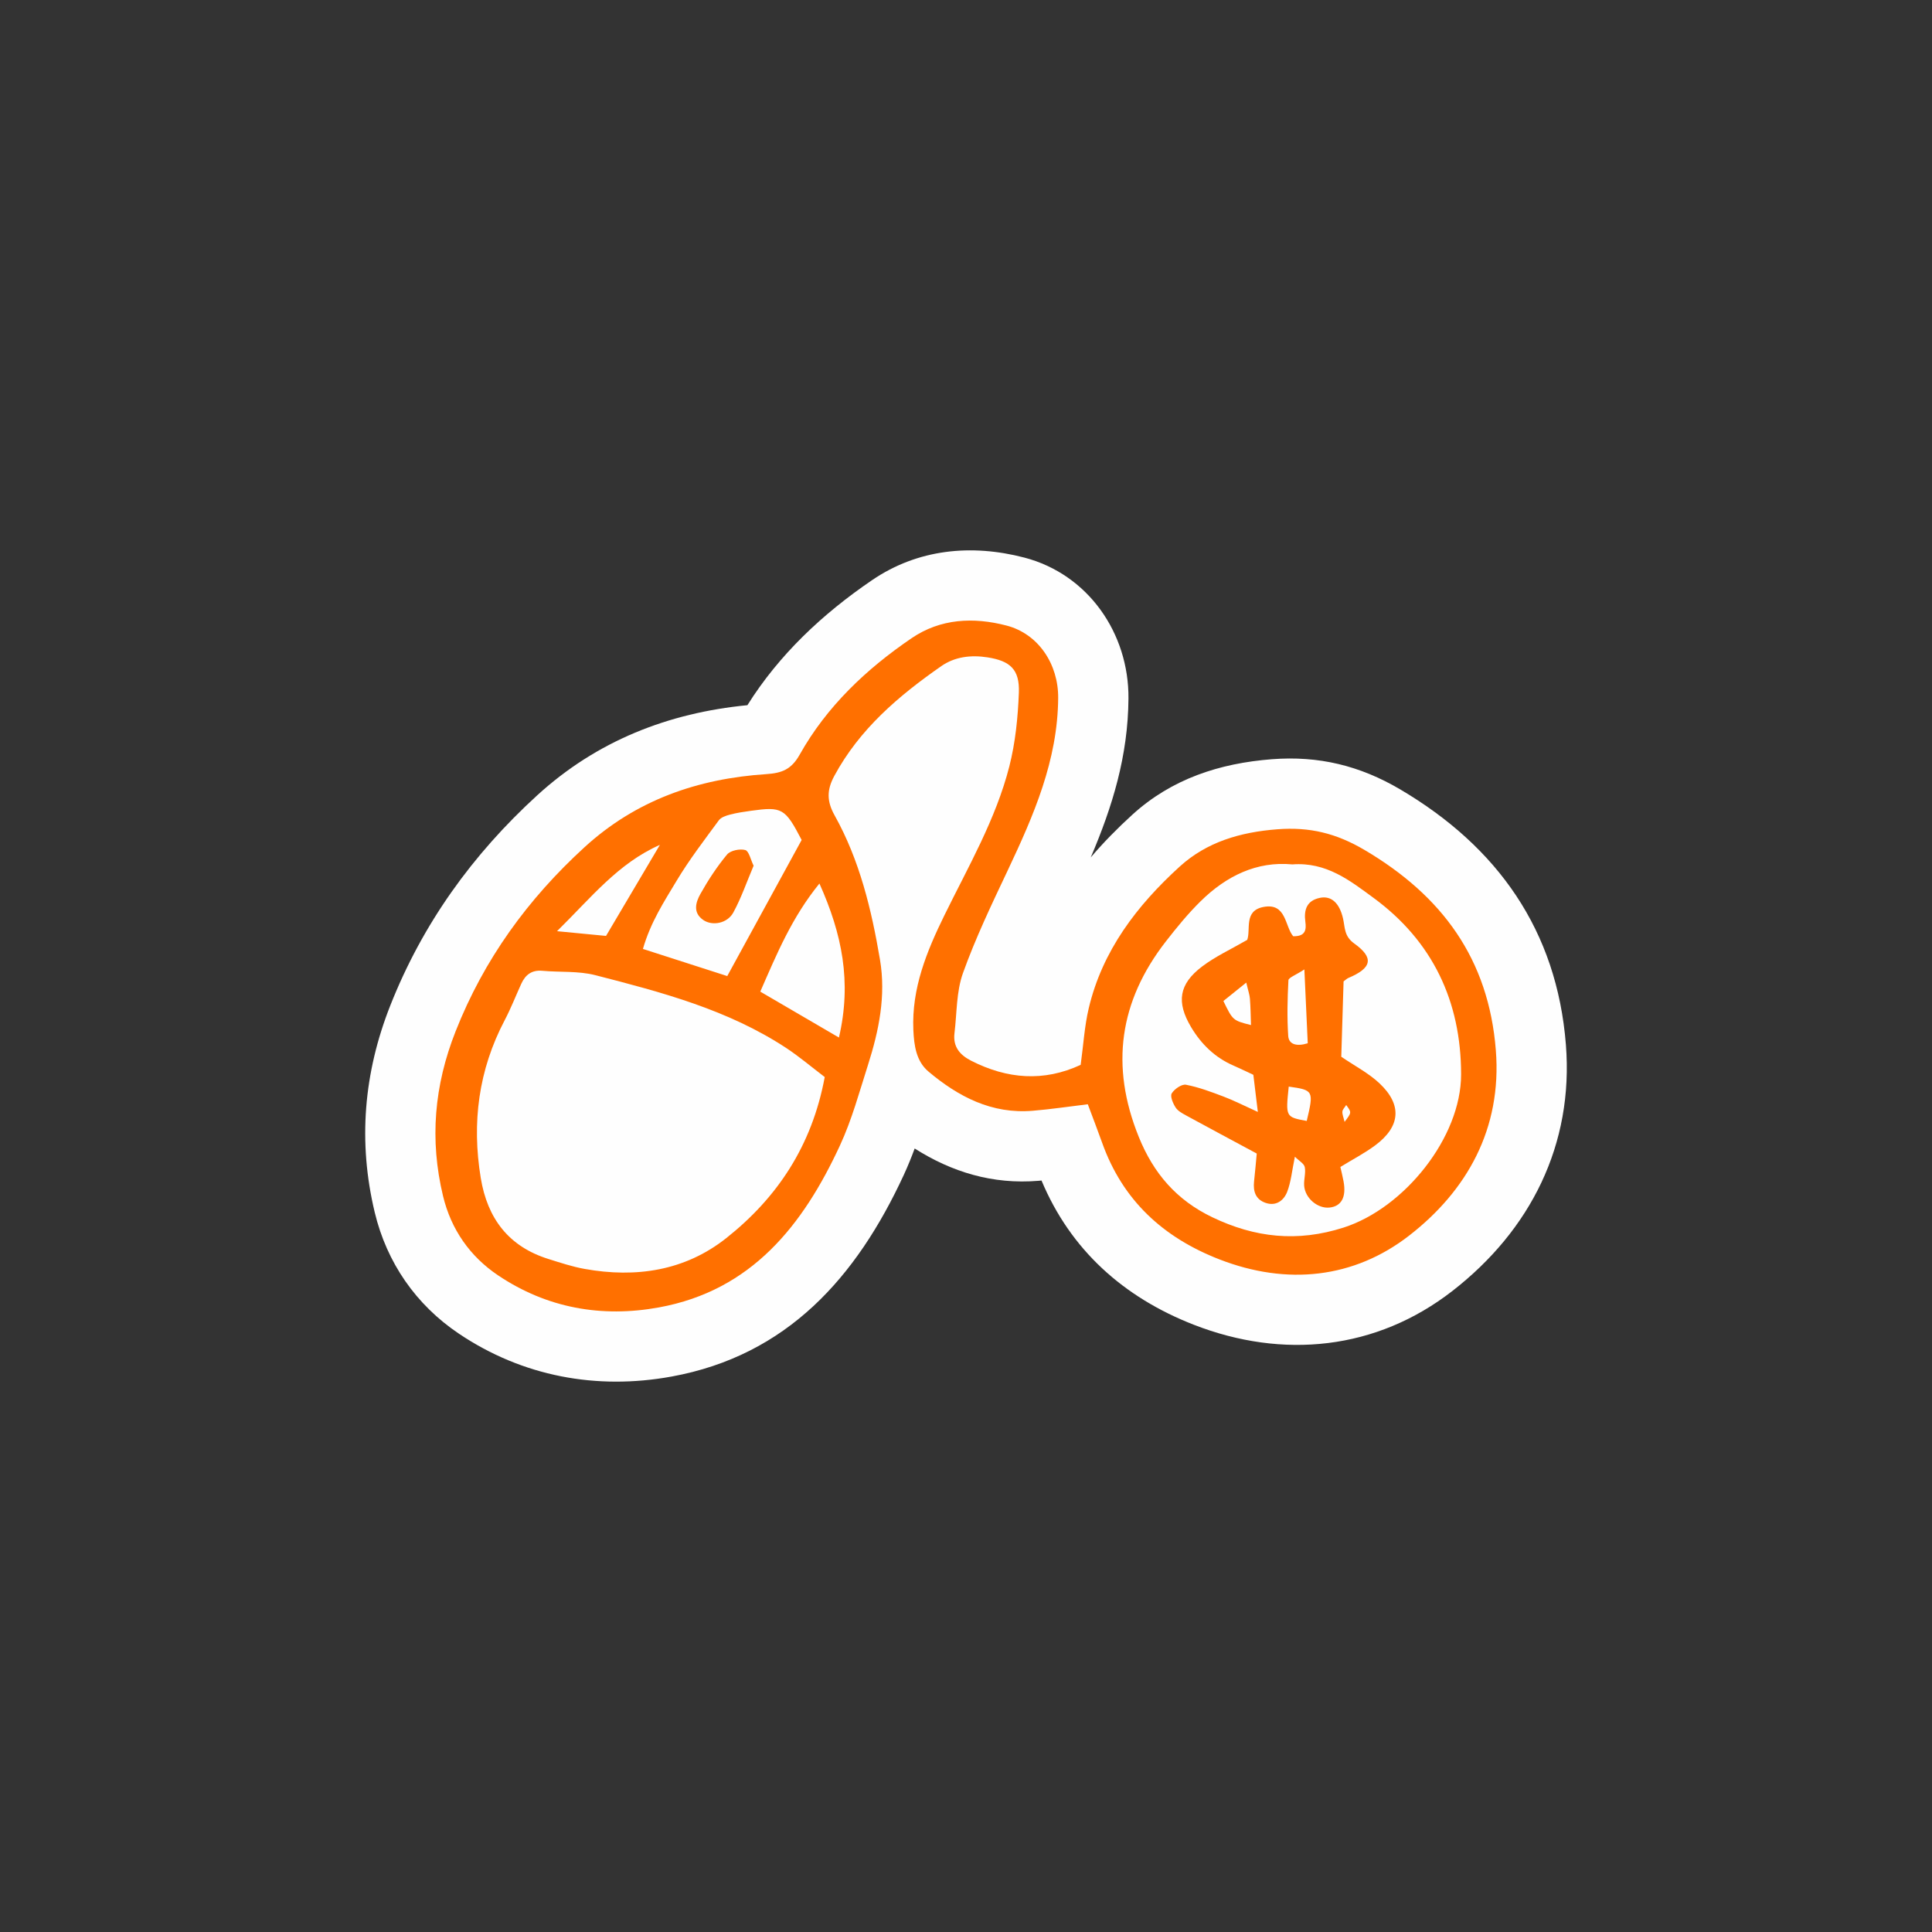 <svg xmlns="http://www.w3.org/2000/svg" xml:space="preserve" 
viewBox="0 0 687.99 687.99">
 <rect x="0" y="0" width="687.99" height="687.99" fill="#333333" stroke="none"/>
 <defs>
  <style type="text/css">
   <![CDATA[
    .fil2 {fill:none}
    .fil0 {fill:#FEFEFE}
    .fil1 {fill:#FF7000;fill-rule:nonzero}
   ]]>
  </style>
 </defs>
 <g id="Vrstva_x0020_1">
  <path class="fil0" d="M388.42 305.32c4.53,-5.32 9.49,-10.36 14.79,-15.19 14.02,-12.78 31.09,-18.32 49.7,-19.77 16.66,-1.29 31.33,2.27 45.72,10.75 34.69,20.46 55.78,50.22 58.99,90.89 2.81,35.61 -12.61,66.1 -40.4,87.7 -27.1,21.07 -60.37,24.4 -92.09,12.05 -25.13,-9.79 -43.96,-26.77 -54.24,-51.36 -0.34,0.03 -0.69,0.06 -1.03,0.09 -16.43,1.38 -31.01,-3.16 -44.14,-11.5 -1.17,3.16 -2.44,6.3 -3.88,9.42 -16.84,36.41 -41.51,64.28 -82.68,71.79 -26.73,4.88 -53.12,-0.05 -75.75,-15.27 -15.29,-10.28 -25.67,-25.28 -29.97,-43.2 -6.02,-25.1 -3.92,-49.71 5.55,-73.67 11.49,-29.1 29.23,-53.72 52.25,-74.78 21.26,-19.45 46.73,-29.41 74.91,-32.15 11.33,-18.05 26.72,-32.48 44.38,-44.52 16.32,-11.12 35.39,-12.95 54.21,-8.05 22.76,5.93 37.27,26.96 37.11,50.13 -0.14,20.55 -5.73,38.6 -13.43,56.64z"/>
  <path class="fil1" d="M215.81 333.28c6.69,-11.3 12.94,-21.86 19.18,-32.42 -14.87,6.58 -24.33,18.63 -36.63,30.74 7.16,0.69 12.03,1.16 17.45,1.68zm54.93 19.84c9.47,5.53 18.23,10.64 28.01,16.35 4.62,-19.85 1.09,-36.92 -6.95,-54.85 -9.82,12.1 -15.09,24.85 -21.06,38.5zm-11.76 -5.54c9.32,-17.05 18.04,-33 26.49,-48.46 -5.9,-11.34 -6.96,-11.93 -18.01,-10.4 -2.5,0.35 -5.01,0.71 -7.45,1.35 -1.45,0.38 -3.24,0.96 -4.04,2.06 -5.17,7.05 -10.53,14.01 -15.01,21.49 -4.44,7.41 -9.28,14.77 -12.01,24.3 10.36,3.33 19.84,6.38 30.02,9.66zm201.17 -39.77c-12.55,-1.18 -23.41,4.08 -32.59,13.11 -4.5,4.42 -8.53,9.36 -12.41,14.35 -16.56,21.3 -19.87,44.29 -9.63,69.58 5.28,13.07 13.51,22.53 26.16,28.6 15.19,7.29 30.31,8.98 46.81,3.68 21.55,-6.92 41.82,-32.04 41.81,-54.54 -0.01,-26.07 -10.18,-47.47 -31.24,-62.9 -8.23,-6.03 -16.73,-12.82 -28.92,-11.87zm-166.46 75.73c-4.7,-3.57 -9.02,-7.25 -13.72,-10.35 -20.74,-13.64 -44.37,-19.87 -67.98,-25.93 -6.04,-1.55 -12.59,-0.99 -18.9,-1.56 -3.73,-0.33 -5.99,1.42 -7.45,4.6 -1.97,4.32 -3.7,8.77 -5.9,12.96 -9.36,17.78 -11.77,36.55 -8.54,56.24 2.38,14.43 9.94,24.4 24.13,28.84 4.23,1.32 8.47,2.74 12.82,3.52 18.29,3.3 35.76,0.69 50.46,-10.95 18.1,-14.34 30.51,-32.79 35.08,-57.37zm91.14 -4.34c0.97,-7.04 1.35,-13.72 2.87,-20.14 4.85,-20.54 17.16,-36.59 32.36,-50.44 9.67,-8.81 21.61,-12.29 34.78,-13.31 11.48,-0.89 20.95,1.39 31.07,7.36 27.63,16.3 44.2,38.8 46.76,71.31 2.22,28.02 -10.34,50.07 -30.82,65.98 -19.6,15.24 -43.47,17.91 -67.66,8.49 -20.03,-7.8 -34.41,-21.02 -41.71,-41.5 -1.59,-4.46 -3.3,-8.87 -5.11,-13.72 -6.64,0.8 -13.13,1.78 -19.63,2.32 -14.56,1.22 -26.5,-5.02 -37.15,-14 -4.32,-3.66 -5.1,-9.25 -5.34,-14.79 -0.64,-14.8 4.74,-27.94 11.06,-40.83 8.5,-17.34 18.31,-34.18 23.12,-53.03 2.16,-8.5 3.06,-17.46 3.39,-26.26 0.31,-8.27 -3.1,-11.3 -11.19,-12.56 -5.87,-0.91 -11.62,-0.23 -16.44,3.13 -15.17,10.57 -29.08,22.38 -38.09,39.09 -2.72,5.04 -2.7,9.02 0.11,14.06 8.92,15.97 13.14,33.55 16.16,51.41 2.17,12.83 -0.39,25.26 -4.27,37.43 -3.08,9.65 -5.75,19.54 -9.98,28.68 -13.13,28.38 -31.42,51.66 -64.46,57.69 -20.41,3.73 -39.94,0.25 -57.3,-11.42 -10,-6.72 -16.74,-16.35 -19.6,-28.27 -4.8,-20.01 -3.15,-39.32 4.49,-58.64 10.12,-25.64 25.68,-47.04 45.87,-65.52 18.41,-16.85 40.42,-24.45 64.75,-26.05 5.64,-0.37 8.97,-1.72 11.9,-6.94 9.64,-17.18 23.71,-30.47 39.84,-41.46 10.29,-7.01 22.03,-7.58 33.81,-4.51 11.46,2.99 18.48,13.85 18.4,25.75 -0.15,22.28 -8.75,41.92 -17.99,61.49 -5.68,12.01 -11.45,24.05 -15.92,36.53 -2.38,6.64 -2.14,14.23 -3.02,21.4 -0.57,4.76 1.84,7.7 5.91,9.78 12.89,6.58 25.88,7.58 39.02,1.49z"/>
  <path class="fil1" d="M479.39 393.49c-0.51,0.84 -1.29,1.56 -1.36,2.34 -0.09,0.99 0.4,2.04 0.78,3.67 2.54,-3.34 2.54,-3.34 0.57,-6.01zm-14.06 5.68c2.56,-10.75 2.42,-11 -6.41,-12.23 -1.12,10.84 -1.12,10.84 6.41,12.23zm-21.53 -49.27c-3.4,2.73 -5.86,4.71 -8.15,6.56 3.37,6.93 3.38,6.93 9.83,8.57 -0.11,-3.23 -0.14,-6.31 -0.38,-9.38 -0.11,-1.44 -0.63,-2.86 -1.3,-5.75zm20.7 -4.69c-3.14,2.06 -5.63,2.9 -5.69,3.87 -0.35,6.6 -0.51,13.25 -0.07,19.83 0.2,2.94 2.88,3.86 6.95,2.6 -0.36,-7.79 -0.72,-15.86 -1.2,-26.3zm-16.58 50.77c-0.68,-5.66 -1.12,-9.3 -1.6,-13.24 -2.45,-1.14 -4.68,-2.24 -6.96,-3.23 -6.66,-2.87 -11.57,-7.63 -15.24,-13.8 -5.24,-8.84 -4.35,-15.25 3.95,-21.54 4.74,-3.59 10.28,-6.13 16.07,-9.48 1.34,-3.67 -1.32,-10.37 5.78,-11.72 8.17,-1.56 7.58,6.86 10.58,10.42 4.52,0.12 4.69,-2.49 4.34,-5.13 -0.59,-4.38 0.55,-7.61 5.25,-8.55 3.98,-0.8 6.91,1.84 8.17,7.38 0.74,3.24 0.34,6.28 4,8.9 7.17,5.14 6.23,8.75 -2.11,12.27 -0.54,0.23 -0.98,0.7 -1.7,1.22 -0.27,8.96 -0.55,18.07 -0.82,26.83 4.87,3.32 9.73,5.83 13.57,9.43 8.17,7.66 7.55,15.38 -1.43,22.08 -3.74,2.8 -7.96,4.97 -12.46,7.74 0.35,1.57 0.81,3.35 1.14,5.16 1.02,5.55 -0.75,8.84 -4.98,9.29 -4.22,0.46 -8.74,-3.31 -9.06,-7.81 -0.15,-2.19 0.64,-4.5 0.22,-6.6 -0.26,-1.26 -2.04,-2.21 -3.52,-3.69 -1.02,4.91 -1.36,8.92 -2.75,12.52 -1.18,3.02 -3.89,5.19 -7.63,3.93 -3.59,-1.21 -4.53,-4.08 -4.16,-7.6 0.4,-3.67 0.72,-7.35 0.96,-9.98 -9.13,-4.92 -17.18,-9.21 -25.18,-13.58 -1.37,-0.75 -2.94,-1.6 -3.73,-2.85 -0.93,-1.46 -2,-3.96 -1.36,-5 0.95,-1.55 3.56,-3.36 5.07,-3.07 4.58,0.88 9.03,2.56 13.43,4.23 3.63,1.37 7.1,3.16 12.16,5.45z"/>
  <path class="fil1" d="M268.37 308.26c-2.46,5.81 -4.41,11.5 -7.24,16.7 -2.13,3.9 -7.47,4.87 -10.7,2.65 -3.8,-2.63 -2.67,-6.32 -1,-9.3 2.76,-4.92 5.89,-9.7 9.48,-14.02 1.21,-1.44 4.55,-2.12 6.48,-1.59 1.32,0.37 1.91,3.43 2.97,5.57z"/>
  <rect class="fil2" width="687.99" height="687.99"/>
 </g>
</svg>
